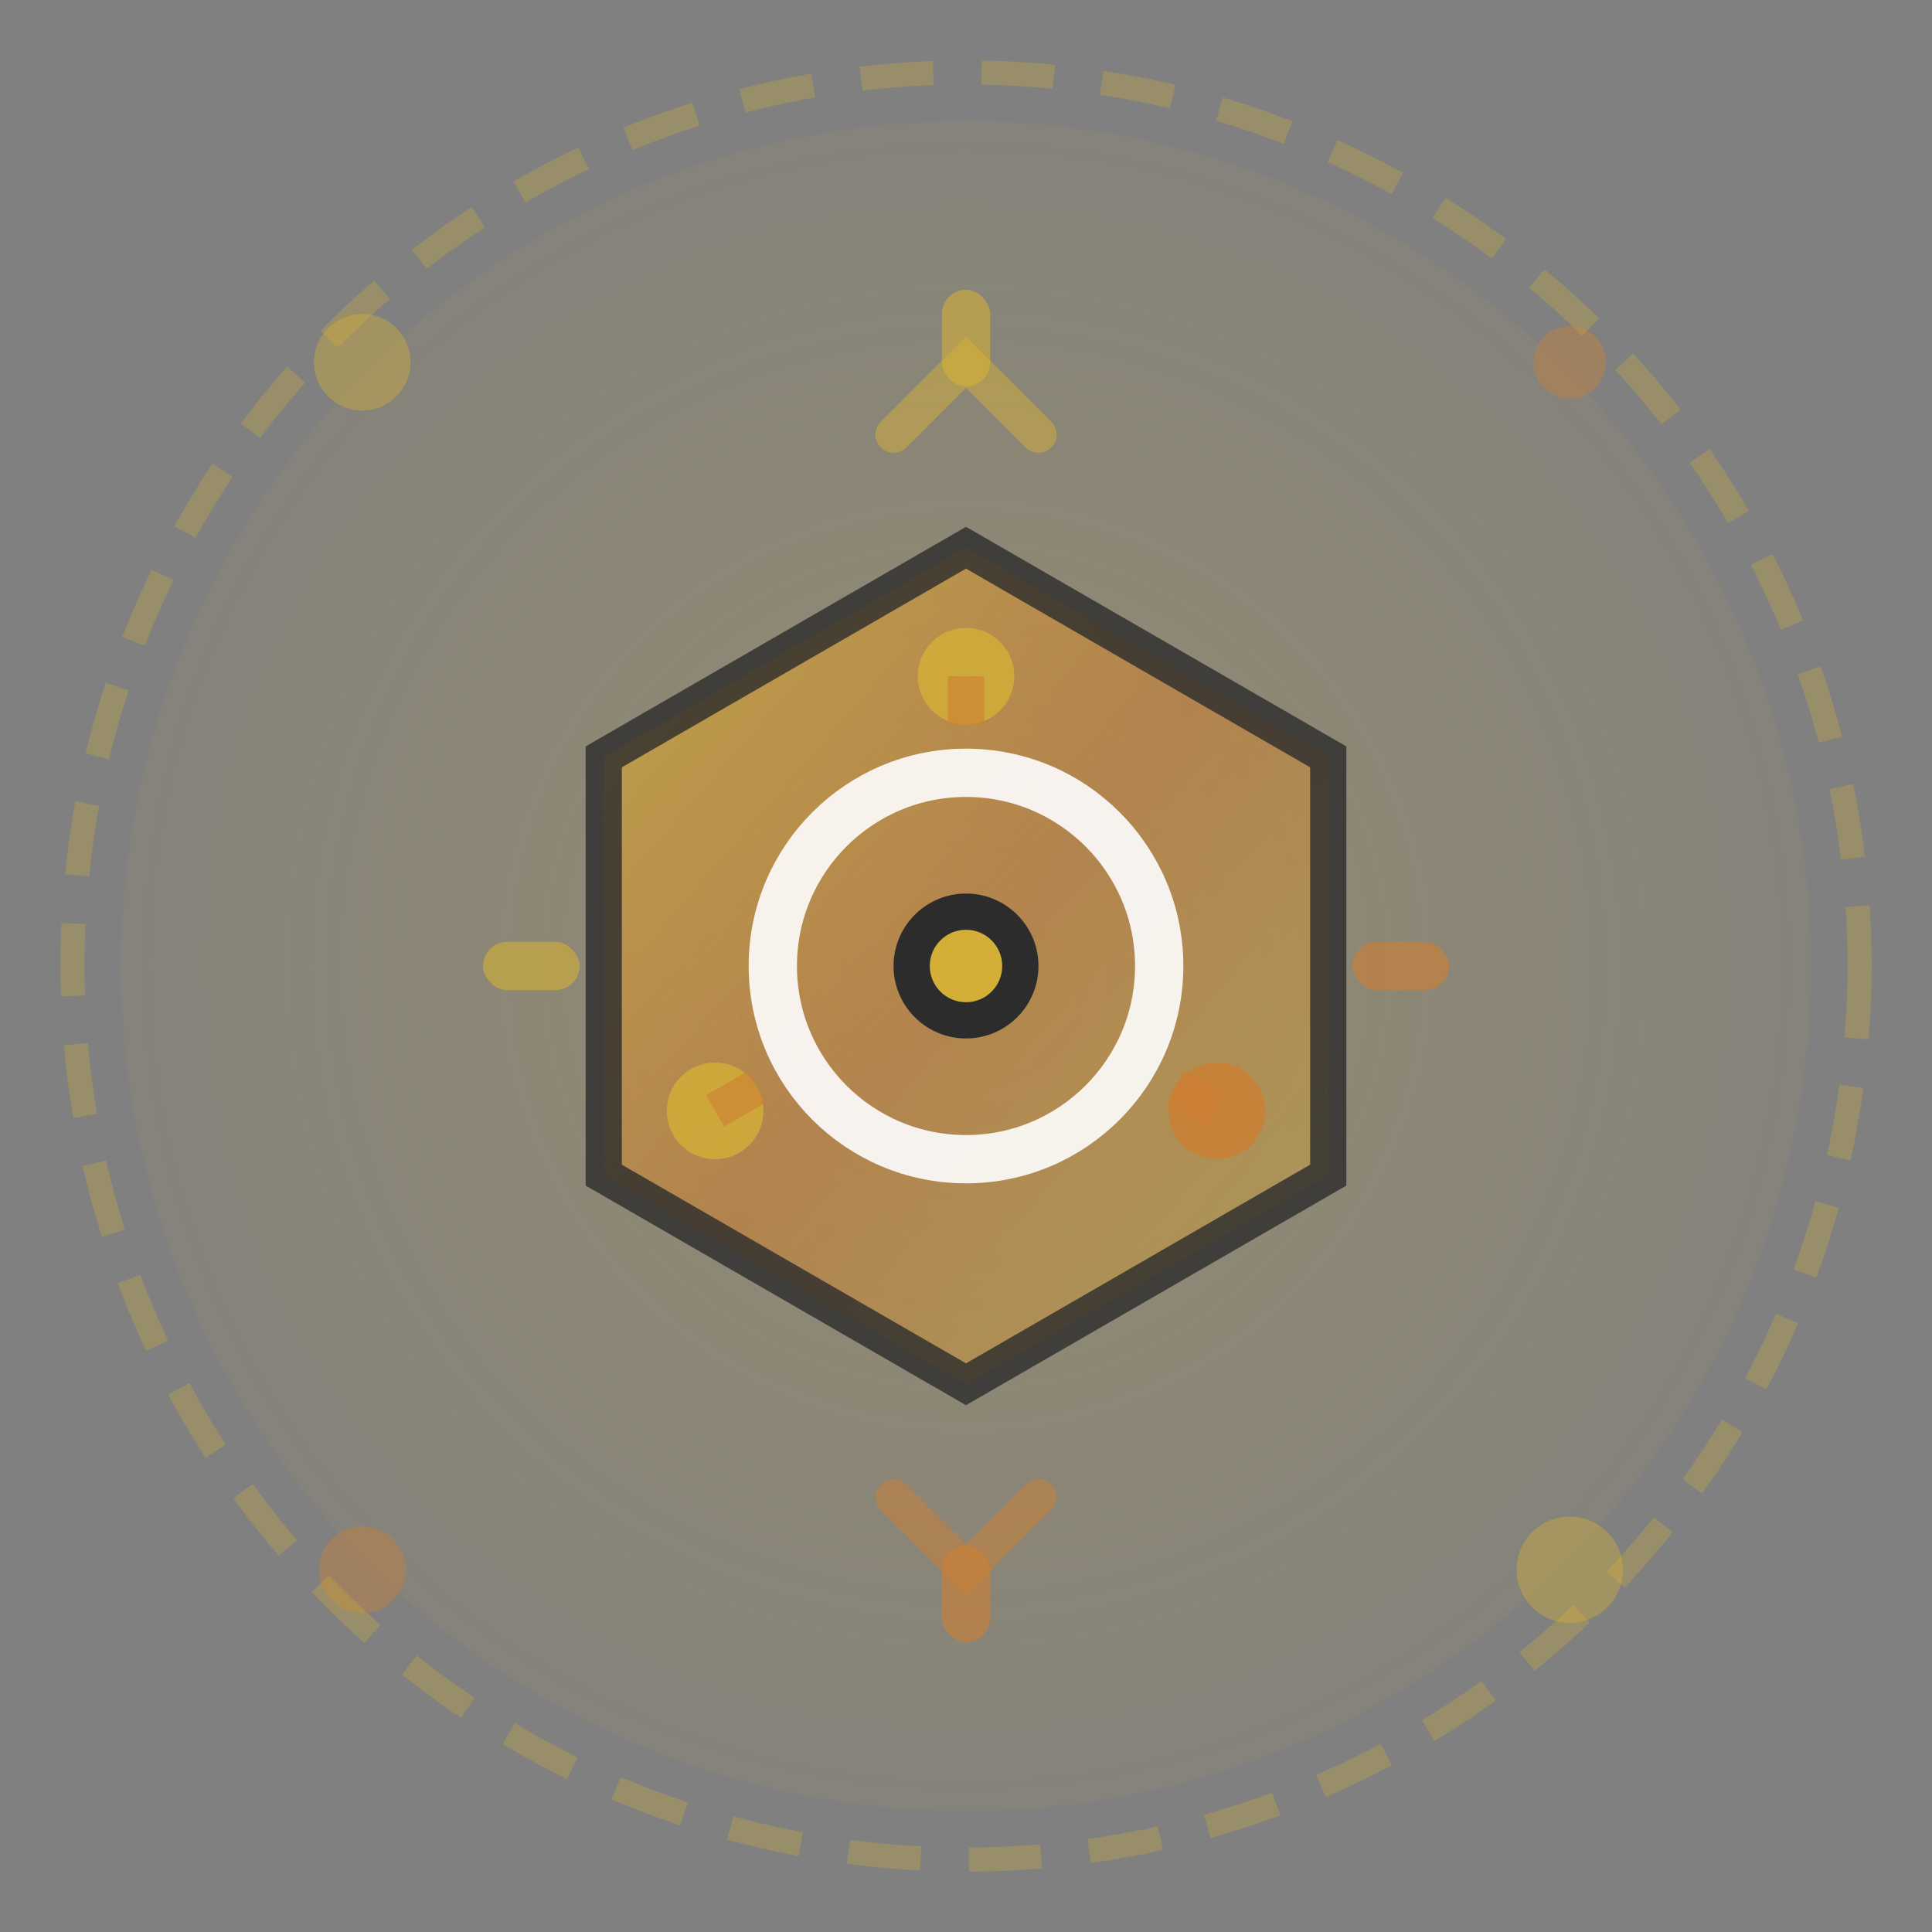 <svg width="80" height="80" viewBox="0 0 80 80" fill="none" xmlns="http://www.w3.org/2000/svg">
  <rect x="0" y="0" width="80" height="80" fill="#808080" stroke="none"/>
  <!-- Service icon for luxury brand consulting -->
  <defs>
    <linearGradient id="serviceGradient" x1="0%" y1="0%" x2="100%" y2="100%">
      <stop offset="0%" style="stop-color:#D4AF37;stop-opacity:0.9"/>
      <stop offset="50%" style="stop-color:#CD7F32;stop-opacity:0.7"/>
      <stop offset="100%" style="stop-color:#D4AF37;stop-opacity:0.5"/>
    </linearGradient>
    
    <radialGradient id="serviceGlow" cx="50%" cy="50%" r="50%">
      <stop offset="0%" style="stop-color:#D4AF37;stop-opacity:0.8"/>
      <stop offset="100%" style="stop-color:#D4AF37;stop-opacity:0.2"/>
    </radialGradient>
  </defs>
  
  <!-- Background glow -->
  <circle cx="40" cy="40" r="35" fill="url(#serviceGlow)" opacity="0.3"/>
  
  <!-- Main service symbol - Abstract luxury service representation -->
  <g transform="translate(40, 40)">
    <!-- Central hexagon representing premium service -->
    <path d="M-15,-8.66 L-15,8.66 L0,17.32 L15,8.66 L15,-8.66 L0,-17.32 Z" 
          fill="url(#serviceGradient)" 
          stroke="#2C2C2C" 
          stroke-width="1.5" 
          opacity="0.8"/>
    
    <!-- Inner service elements -->
    <circle cx="0" cy="0" r="8" 
            fill="none" 
            stroke="#FEFEFE" 
            stroke-width="2" 
            opacity="0.9"/>
    
    <!-- Central focus point -->
    <circle cx="0" cy="0" r="3" fill="#2C2C2C"/>
    <circle cx="0" cy="0" r="1.5" fill="#D4AF37"/>
    
    <!-- Service connection points -->
    <circle cx="0" cy="-12" r="2" fill="#D4AF37" opacity="0.8"/>
    <circle cx="10.39" cy="6" r="2" fill="#CD7F32" opacity="0.8"/>
    <circle cx="-10.39" cy="6" r="2" fill="#D4AF37" opacity="0.8"/>
    
    <!-- Connecting lines for service network -->
    <path d="M0,-10 L0,-12M8.66,5 L10.39,6M-8.66,5 L-10.39,6" 
          stroke="#CD7F32" 
          stroke-width="1.5" 
          opacity="0.6"/>
  </g>
  
  <!-- Decorative corner elements -->
  <g opacity="0.4">
    <!-- Top corners -->
    <circle cx="15" cy="15" r="2" fill="#D4AF37"/>
    <circle cx="65" cy="15" r="1.5" fill="#CD7F32"/>
    
    <!-- Bottom corners -->
    <circle cx="15" cy="65" r="1.8" fill="#CD7F32"/>
    <circle cx="65" cy="65" r="2.2" fill="#D4AF37"/>
  </g>
  
  <!-- Elegant border -->
  <circle cx="40" cy="40" r="37" 
          fill="none" 
          stroke="#D4AF37" 
          stroke-width="1" 
          opacity="0.3" 
          stroke-dasharray="3,2"/>
  
  <!-- Service quality indicators -->
  <g transform="translate(40, 20)" opacity="0.5">
    <path d="M-3,-2 L0,-5 L3,-2" 
          fill="none" 
          stroke="#D4AF37" 
          stroke-width="1.5" 
          stroke-linecap="round"/>
  </g>
  
  <g transform="translate(40, 60)" opacity="0.5">
    <path d="M-3,2 L0,5 L3,2" 
          fill="none" 
          stroke="#CD7F32" 
          stroke-width="1.5" 
          stroke-linecap="round"/>
  </g>
  
  <!-- Luxury accent marks -->
  <g opacity="0.6">
    <rect x="20" y="39" width="4" height="2" rx="1" fill="#D4AF37"/>
    <rect x="56" y="39" width="4" height="2" rx="1" fill="#CD7F32"/>
    <rect x="39" y="12" width="2" height="4" rx="1" fill="#D4AF37"/>
    <rect x="39" y="64" width="2" height="4" rx="1" fill="#CD7F32"/>
  </g>
</svg>
